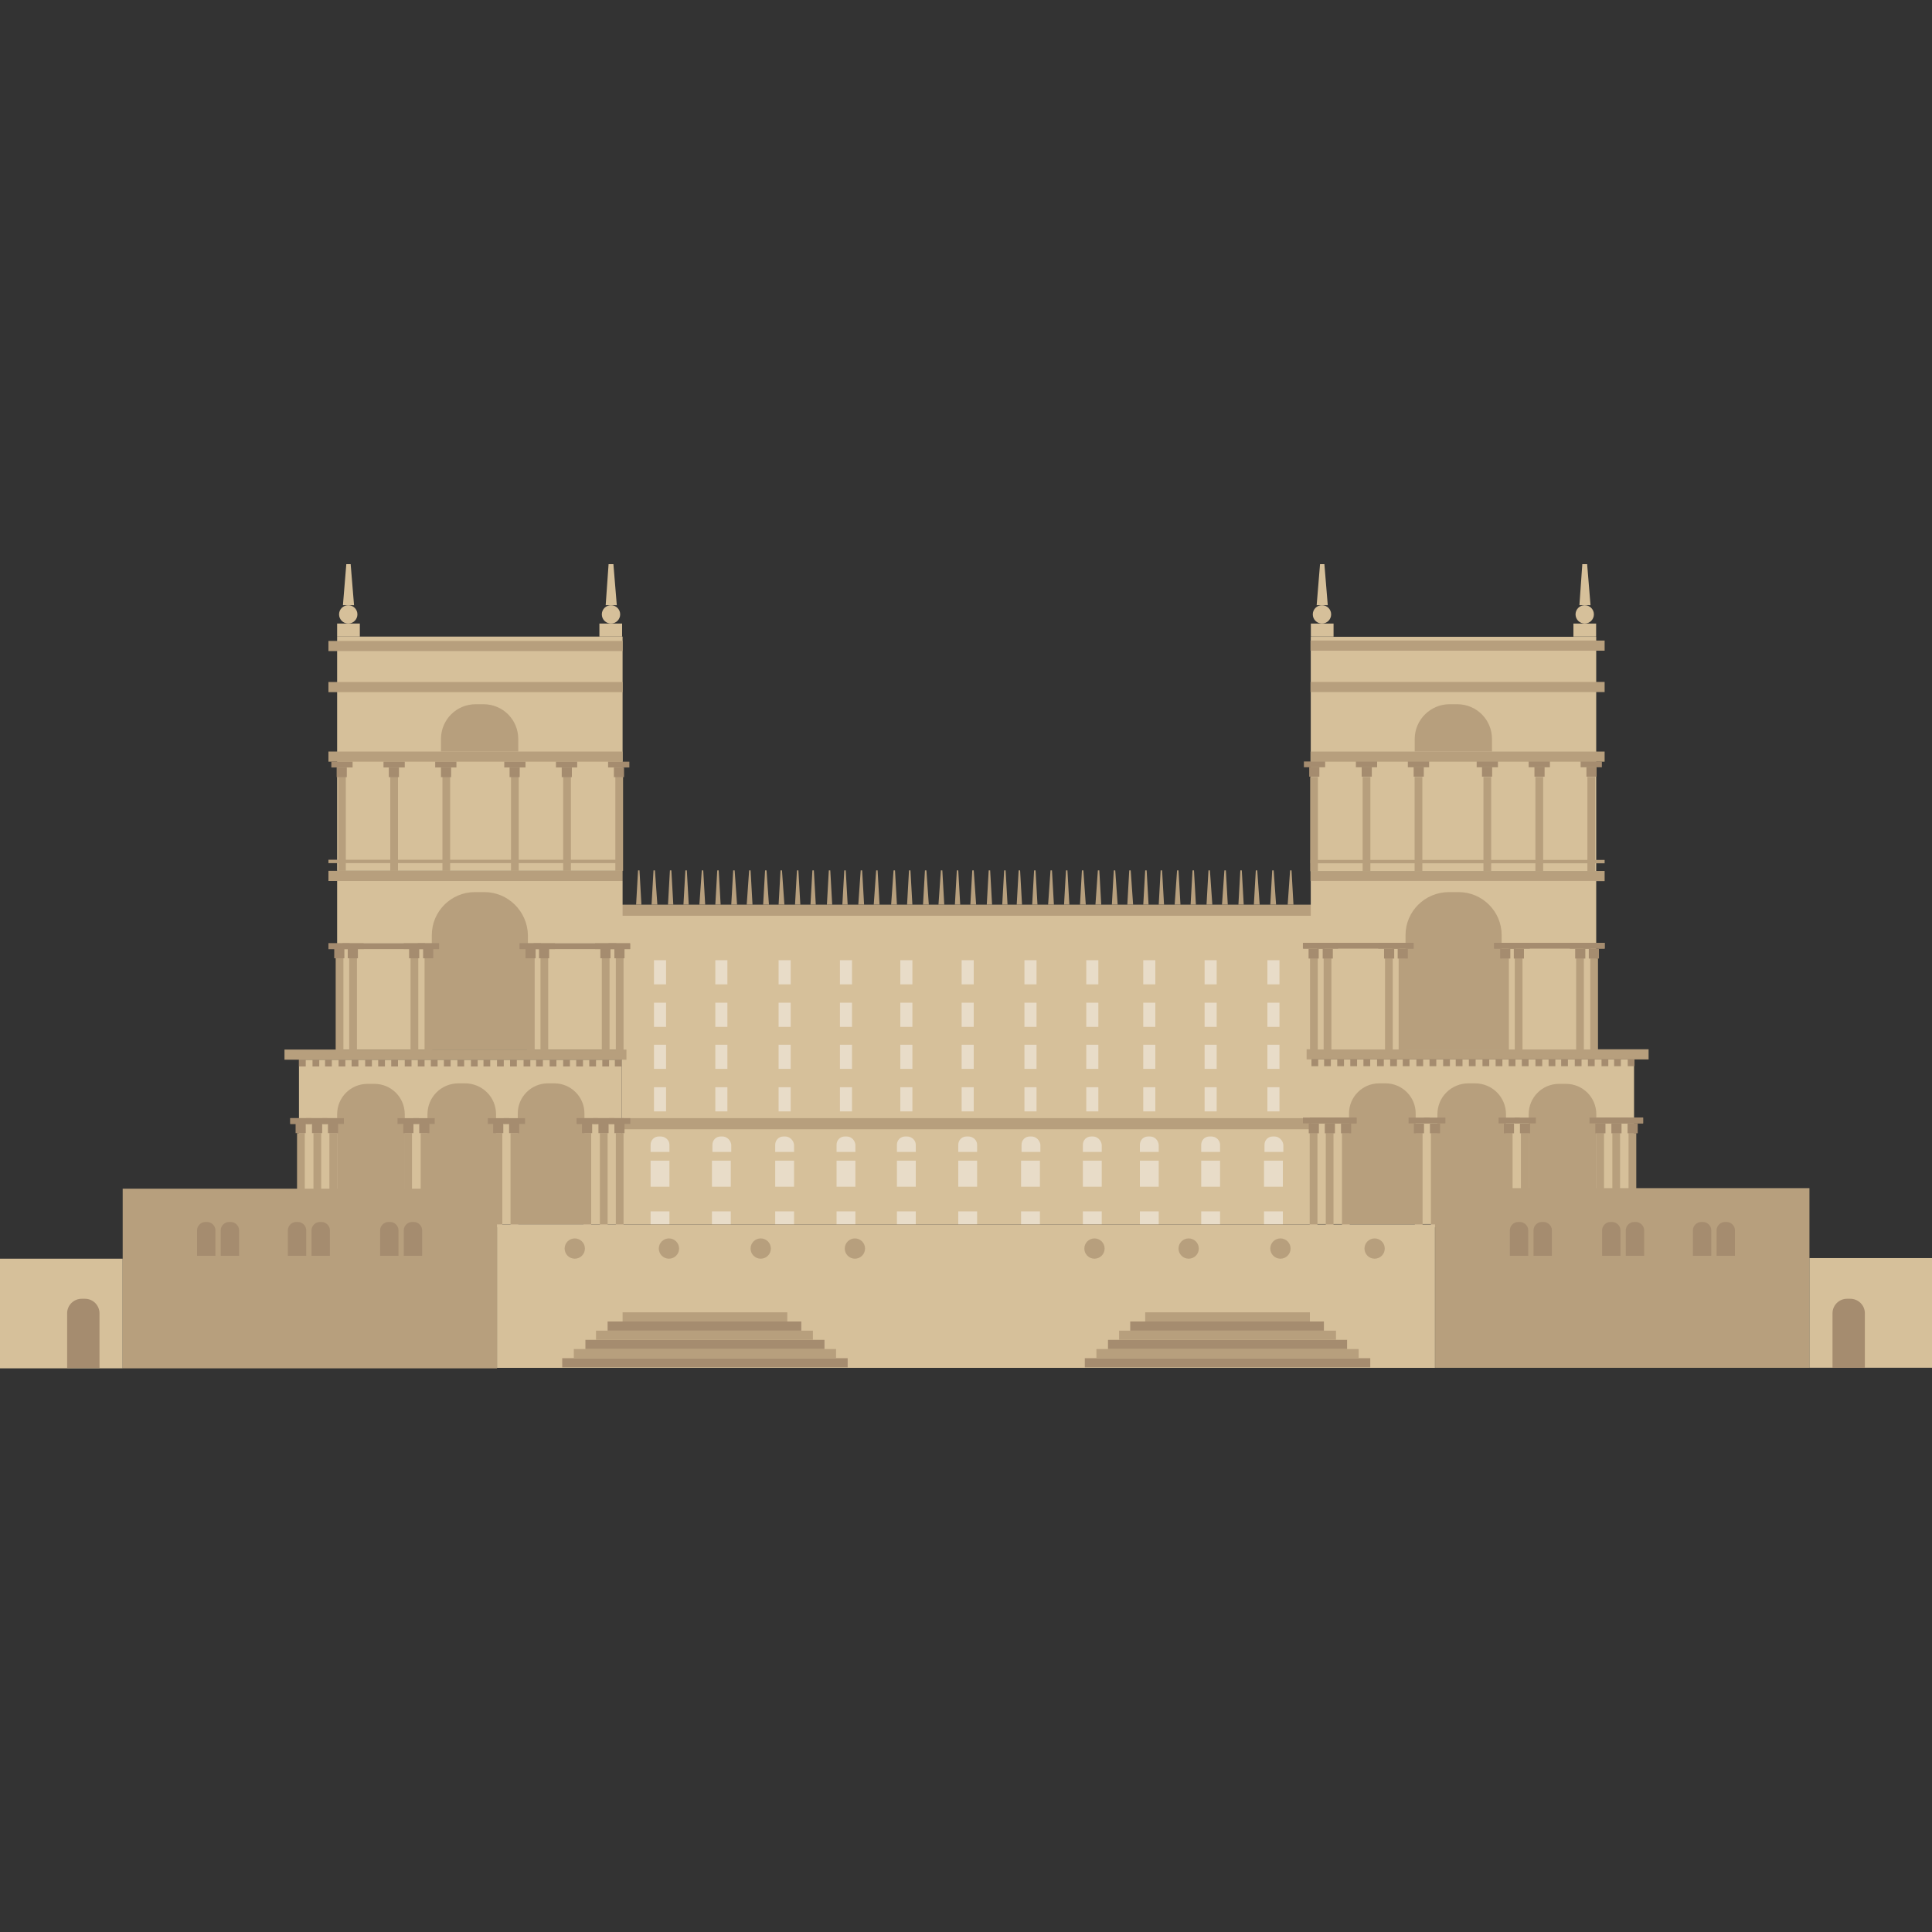 <?xml version="1.0" encoding="utf-8"?>
<!-- Generator: Adobe Illustrator 26.4.1, SVG Export Plug-In . SVG Version: 6.00 Build 0)  -->
<svg version="1.1" id="Layer_1" xmlns="http://www.w3.org/2000/svg" xmlns:xlink="http://www.w3.org/1999/xlink" x="0px" y="0px"
	 viewBox="0 0 400 400" style="enable-background:new 0 0 400 400;" xml:space="preserve">
<rect x="0" y="0" width="400" height="400" fill="#333333" stroke="none"/>
<style type="text/css">
	.st0{fill:#D6C09A;}
	.st1{fill:#B79F7D;}
	.st2{opacity:0.45;}
	.st3{fill:#FFFFFF;}
	.st4{fill:#A58C6F;}
</style>
<g>
	<rect x="128.7" y="189.6" class="st0" width="142.9" height="63.9"/>
	<rect x="128.7" y="187.3" class="st1" width="142.9" height="2.3"/>
	<rect x="128.7" y="231.5" class="st1" width="142.9" height="2.3"/>
	<polygon class="st1" points="132.8,187.3 131.7,187.3 132.1,180.2 132.4,180.2 	"/>
	<polygon class="st1" points="136.1,187.3 134.9,187.3 135.3,180.2 135.6,180.2 	"/>
	<polygon class="st1" points="139.4,187.3 138.3,187.3 138.7,180.2 139,180.2 	"/>
	<polygon class="st1" points="142.6,187.3 141.5,187.3 141.9,180.2 142.2,180.2 	"/>
	<polygon class="st1" points="146,187.3 144.8,187.3 145.3,180.2 145.6,180.2 	"/>
	<polygon class="st1" points="149.2,187.3 148.1,187.3 148.5,180.2 148.8,180.2 	"/>
	<polygon class="st1" points="152.6,187.3 151.4,187.3 151.8,180.2 152.1,180.2 	"/>
	<polygon class="st1" points="155.8,187.3 154.6,187.3 155.1,180.2 155.4,180.2 	"/>
	<polygon class="st1" points="159.2,187.3 158,187.3 158.4,180.2 158.7,180.2 	"/>
	<polygon class="st1" points="162.4,187.3 161.2,187.3 161.6,180.2 161.9,180.2 	"/>
	<polygon class="st1" points="165.7,187.3 164.6,187.3 165,180.2 165.3,180.2 	"/>
	<polygon class="st1" points="168.9,187.3 167.8,187.3 168.2,180.2 168.5,180.2 	"/>
	<polygon class="st1" points="172.3,187.3 171.2,187.3 171.6,180.2 171.9,180.2 	"/>
	<polygon class="st1" points="175.5,187.3 174.4,187.3 174.8,180.2 175.1,180.2 	"/>
	<polygon class="st1" points="178.9,187.3 177.7,187.3 178.2,180.2 178.5,180.2 	"/>
	<polygon class="st1" points="182.1,187.3 180.9,187.3 181.4,180.2 181.7,180.2 	"/>
	<polygon class="st1" points="185.7,187.3 184.5,187.3 185,180.2 185.3,180.2 	"/>
	<polygon class="st1" points="188.9,187.3 187.8,187.3 188.2,180.2 188.5,180.2 	"/>
	<polygon class="st1" points="192.3,187.3 191.1,187.3 191.5,180.2 191.8,180.2 	"/>
	<polygon class="st1" points="195.5,187.3 194.3,187.3 194.8,180.2 195.1,180.2 	"/>
	<polygon class="st1" points="198.8,187.3 197.7,187.3 198.1,180.2 198.4,180.2 	"/>
	<polygon class="st1" points="202.1,187.3 200.9,187.3 201.3,180.2 201.6,180.2 	"/>
	<polygon class="st1" points="205.4,187.3 204.3,187.3 204.7,180.2 205,180.2 	"/>
	<polygon class="st1" points="208.6,187.3 207.5,187.3 207.9,180.2 208.2,180.2 	"/>
	<polygon class="st1" points="211.6,187.3 210.5,187.3 210.9,180.2 211.2,180.2 	"/>
	<polygon class="st1" points="214.8,187.3 213.7,187.3 214.1,180.2 214.4,180.2 	"/>
	<polygon class="st1" points="218.2,187.3 217,187.3 217.5,180.2 217.8,180.2 	"/>
	<polygon class="st1" points="221.4,187.3 220.3,187.3 220.7,180.2 221,180.2 	"/>
	<polygon class="st1" points="224.8,187.3 223.6,187.3 224,180.2 224.3,180.2 	"/>
	<polygon class="st1" points="228,187.3 226.8,187.3 227.3,180.2 227.6,180.2 	"/>
	<polygon class="st1" points="231.4,187.3 230.2,187.3 230.6,180.2 230.9,180.2 	"/>
	<polygon class="st1" points="234.6,187.3 233.4,187.3 233.8,180.2 234.1,180.2 	"/>
	<polygon class="st1" points="237.8,187.3 236.7,187.3 237.1,180.2 237.4,180.2 	"/>
	<polygon class="st1" points="241,187.3 239.9,187.3 240.3,180.2 240.6,180.2 	"/>
	<polygon class="st1" points="244.4,187.3 243.2,187.3 243.7,180.2 244,180.2 	"/>
	<polygon class="st1" points="247.6,187.3 246.5,187.3 246.9,180.2 247.2,180.2 	"/>
	<polygon class="st1" points="251,187.3 249.8,187.3 250.2,180.2 250.5,180.2 	"/>
	<polygon class="st1" points="254.2,187.3 253,187.3 253.5,180.2 253.8,180.2 	"/>
	<polygon class="st1" points="257.5,187.3 256.4,187.3 256.8,180.2 257.1,180.2 	"/>
	<polygon class="st1" points="260.8,187.3 259.6,187.3 260,180.2 260.3,180.2 	"/>
	<polygon class="st1" points="264.2,187.3 263,187.3 263.4,180.2 263.7,180.2 	"/>
	<polygon class="st1" points="267.8,187.3 266.6,187.3 267.1,180.2 267.4,180.2 	"/>
	<g class="st2">
		<rect x="135.4" y="198.8" class="st3" width="2.5" height="5"/>
		<rect x="148.1" y="198.8" class="st3" width="2.5" height="5"/>
		<rect x="161.2" y="198.8" class="st3" width="2.5" height="5"/>
		<rect x="173.9" y="198.8" class="st3" width="2.5" height="5"/>
		<rect x="186.4" y="198.8" class="st3" width="2.5" height="5"/>
		<rect x="199.1" y="198.8" class="st3" width="2.5" height="5"/>
		<rect x="212.1" y="198.8" class="st3" width="2.5" height="5"/>
		<rect x="224.9" y="198.8" class="st3" width="2.5" height="5"/>
		<rect x="236.7" y="198.8" class="st3" width="2.5" height="5"/>
		<rect x="249.4" y="198.8" class="st3" width="2.5" height="5"/>
		<rect x="262.4" y="198.8" class="st3" width="2.5" height="5"/>
		<rect x="135.4" y="207.6" class="st3" width="2.5" height="5"/>
		<rect x="148.1" y="207.6" class="st3" width="2.5" height="5"/>
		<rect x="161.2" y="207.6" class="st3" width="2.5" height="5"/>
		<rect x="173.9" y="207.6" class="st3" width="2.5" height="5"/>
		<rect x="186.4" y="207.6" class="st3" width="2.5" height="5"/>
		<rect x="199.1" y="207.6" class="st3" width="2.5" height="5"/>
		<rect x="212.1" y="207.6" class="st3" width="2.5" height="5"/>
		<rect x="224.9" y="207.6" class="st3" width="2.5" height="5"/>
		<rect x="236.7" y="207.6" class="st3" width="2.5" height="5"/>
		<rect x="249.4" y="207.6" class="st3" width="2.5" height="5"/>
		<rect x="262.4" y="207.6" class="st3" width="2.5" height="5"/>
		<rect x="135.4" y="216.3" class="st3" width="2.5" height="5"/>
		<rect x="148.1" y="216.3" class="st3" width="2.5" height="5"/>
		<rect x="161.2" y="216.3" class="st3" width="2.5" height="5"/>
		<rect x="173.9" y="216.3" class="st3" width="2.5" height="5"/>
		<rect x="186.4" y="216.3" class="st3" width="2.5" height="5"/>
		<rect x="199.1" y="216.3" class="st3" width="2.5" height="5"/>
		<rect x="212.1" y="216.3" class="st3" width="2.5" height="5"/>
		<rect x="224.9" y="216.3" class="st3" width="2.5" height="5"/>
		<rect x="236.7" y="216.3" class="st3" width="2.5" height="5"/>
		<rect x="249.4" y="216.3" class="st3" width="2.5" height="5"/>
		<rect x="262.4" y="216.3" class="st3" width="2.5" height="5"/>
		<rect x="135.4" y="225.1" class="st3" width="2.5" height="5"/>
		<rect x="148.1" y="225.1" class="st3" width="2.5" height="5"/>
		<rect x="161.2" y="225.1" class="st3" width="2.5" height="5"/>
		<rect x="173.9" y="225.1" class="st3" width="2.5" height="5"/>
		<rect x="186.4" y="225.1" class="st3" width="2.5" height="5"/>
		<rect x="199.1" y="225.1" class="st3" width="2.5" height="5"/>
		<rect x="212.1" y="225.1" class="st3" width="2.5" height="5"/>
		<rect x="224.9" y="225.1" class="st3" width="2.5" height="5"/>
		<rect x="236.7" y="225.1" class="st3" width="2.5" height="5"/>
		<rect x="249.4" y="225.1" class="st3" width="2.5" height="5"/>
		<rect x="262.4" y="225.1" class="st3" width="2.5" height="5"/>
		<g>
			<rect x="134.7" y="240.3" class="st3" width="3.9" height="5.4"/>
			<path class="st3" d="M136.8,235.3h-0.4c-1,0-1.7,0.8-1.7,1.7v1.5h3.9v-1.5C138.6,236.1,137.8,235.3,136.8,235.3z"/>
		</g>
		<g>
			<rect x="147.4" y="240.3" class="st3" width="3.9" height="5.4"/>
			<path class="st3" d="M149.6,235.3h-0.4c-1,0-1.7,0.8-1.7,1.7v1.5h3.9v-1.5C151.3,236.1,150.5,235.3,149.6,235.3z"/>
		</g>
		<g>
			<rect x="160.5" y="240.3" class="st3" width="3.9" height="5.4"/>
			<path class="st3" d="M162.6,235.3h-0.4c-1,0-1.7,0.8-1.7,1.7v1.5h3.9v-1.5C164.3,236.1,163.5,235.3,162.6,235.3z"/>
		</g>
		<g>
			<rect x="173.2" y="240.3" class="st3" width="3.9" height="5.4"/>
			<path class="st3" d="M175.3,235.3h-0.4c-1,0-1.7,0.8-1.7,1.7v1.5h3.9v-1.5C177,236.1,176.3,235.3,175.3,235.3z"/>
		</g>
		<g>
			<rect x="185.7" y="240.3" class="st3" width="3.9" height="5.4"/>
			<path class="st3" d="M187.8,235.3h-0.4c-1,0-1.7,0.8-1.7,1.7v1.5h3.9v-1.5C189.6,236.1,188.8,235.3,187.8,235.3z"/>
		</g>
		<g>
			<rect x="198.4" y="240.3" class="st3" width="3.9" height="5.4"/>
			<path class="st3" d="M200.5,235.3h-0.4c-1,0-1.7,0.8-1.7,1.7v1.5h3.9v-1.5C202.3,236.1,201.5,235.3,200.5,235.3z"/>
		</g>
		<g>
			<rect x="211.4" y="240.3" class="st3" width="3.9" height="5.4"/>
			<path class="st3" d="M213.6,235.3h-0.4c-1,0-1.7,0.8-1.7,1.7v1.5h3.9v-1.5C215.3,236.1,214.5,235.3,213.6,235.3z"/>
		</g>
		<g>
			<rect x="224.2" y="240.3" class="st3" width="3.9" height="5.4"/>
			<path class="st3" d="M226.3,235.3h-0.4c-1,0-1.7,0.8-1.7,1.7v1.5h3.9v-1.5C228,236.1,227.2,235.3,226.3,235.3z"/>
		</g>
		<g>
			<rect x="236" y="240.3" class="st3" width="3.9" height="5.4"/>
			<path class="st3" d="M238.1,235.3h-0.4c-1,0-1.7,0.8-1.7,1.7v1.5h3.9v-1.5C239.8,236.1,239.1,235.3,238.1,235.3z"/>
		</g>
		<g>
			<rect x="248.7" y="240.3" class="st3" width="3.9" height="5.4"/>
			<path class="st3" d="M250.8,235.3h-0.4c-1,0-1.7,0.8-1.7,1.7v1.5h3.9v-1.5C252.6,236.1,251.8,235.3,250.8,235.3z"/>
		</g>
		<g>
			<rect x="261.7" y="240.3" class="st3" width="3.9" height="5.4"/>
			<path class="st3" d="M263.9,235.3h-0.4c-1,0-1.7,0.8-1.7,1.7v1.5h3.9v-1.5C265.6,236.1,264.8,235.3,263.9,235.3z"/>
		</g>
		<rect x="134.7" y="250.8" class="st3" width="3.9" height="2.7"/>
		<rect x="147.4" y="250.8" class="st3" width="3.9" height="2.7"/>
		<rect x="160.5" y="250.8" class="st3" width="3.9" height="2.7"/>
		<rect x="173.2" y="250.8" class="st3" width="3.9" height="2.7"/>
		<rect x="185.7" y="250.8" class="st3" width="3.9" height="2.7"/>
		<rect x="198.4" y="250.8" class="st3" width="3.9" height="2.7"/>
		<rect x="211.4" y="250.8" class="st3" width="3.9" height="2.7"/>
		<rect x="224.2" y="250.8" class="st3" width="3.9" height="2.7"/>
		<rect x="236" y="250.8" class="st3" width="3.9" height="2.7"/>
		<rect x="248.7" y="250.8" class="st3" width="3.9" height="2.7"/>
		<rect x="261.7" y="250.8" class="st3" width="3.9" height="2.7"/>
	</g>
	<g>
		<rect x="61.9" y="219.4" class="st0" width="66.8" height="34.1"/>
		<rect x="58.9" y="217.3" class="st1" width="70.8" height="2.1"/>
		<rect x="68" y="180.3" class="st1" width="60.9" height="2.1"/>
		<path class="st1" d="M83.9,253.5H69.8v-22.8c0-3.5,2.8-6.3,6.3-6.3h1.4c3.5,0,6.3,2.8,6.3,6.3V253.5z"/>
		<path class="st1" d="M102.6,253.5H88.5v-22.8c0-3.5,2.8-6.4,6.4-6.4h1.4c3.5,0,6.4,2.8,6.4,6.4V253.5z"/>
		<path class="st1" d="M120.9,253.5h-13.7v-23c0-3.4,2.8-6.2,6.2-6.2h1.4c3.4,0,6.2,2.8,6.2,6.2V253.5z"/>
		<rect x="61.9" y="219.4" class="st4" width="1.4" height="1.4"/>
		<rect x="64.7" y="219.4" class="st4" width="1.4" height="1.4"/>
		<rect x="67.3" y="219.4" class="st4" width="1.4" height="1.4"/>
		<rect x="70.1" y="219.4" class="st4" width="1.4" height="1.4"/>
		<rect x="72.8" y="219.4" class="st4" width="1.4" height="1.4"/>
		<rect x="75.6" y="219.4" class="st4" width="1.4" height="1.4"/>
		<rect x="78.3" y="219.4" class="st4" width="1.4" height="1.4"/>
		<rect x="81" y="219.4" class="st4" width="1.4" height="1.4"/>
		<rect x="83.8" y="219.4" class="st4" width="1.4" height="1.4"/>
		<rect x="86.5" y="219.4" class="st4" width="1.4" height="1.4"/>
		<rect x="89.2" y="219.4" class="st4" width="1.4" height="1.4"/>
		<rect x="91.9" y="219.4" class="st4" width="1.4" height="1.4"/>
		<rect x="94.7" y="219.4" class="st4" width="1.4" height="1.4"/>
		<rect x="97.5" y="219.4" class="st4" width="1.4" height="1.4"/>
		<rect x="100.1" y="219.4" class="st4" width="1.4" height="1.4"/>
		<rect x="102.9" y="219.4" class="st4" width="1.4" height="1.4"/>
		<rect x="105.6" y="219.4" class="st4" width="1.4" height="1.4"/>
		<rect x="108.4" y="219.4" class="st4" width="1.4" height="1.4"/>
		<rect x="69.8" y="182.4" class="st0" width="59.1" height="34.9"/>
		<rect x="69.8" y="131.8" class="st0" width="59.1" height="48.5"/>
		<rect x="111" y="219.4" class="st4" width="1.4" height="1.4"/>
		<path class="st1" d="M100.3,184.7h-2c-4.9,0-8.9,4-8.9,8.9v23.7h19.9v-23.7C109.2,188.7,105.2,184.7,100.3,184.7z"/>
		<rect x="113.8" y="219.4" class="st4" width="1.4" height="1.4"/>
		<rect x="116.6" y="219.4" class="st4" width="1.4" height="1.4"/>
		<rect x="119.3" y="219.4" class="st4" width="1.4" height="1.4"/>
		<rect x="122" y="219.4" class="st4" width="1.4" height="1.4"/>
		<rect x="124.7" y="219.4" class="st4" width="1.4" height="1.4"/>
		<rect x="127.3" y="219.4" class="st4" width="1.4" height="1.4"/>
		<rect x="68" y="141.2" class="st1" width="60.9" height="2.1"/>
		<rect x="68" y="155.6" class="st1" width="60.9" height="2.1"/>
		<rect x="68" y="132.7" class="st1" width="60.9" height="2.1"/>
		<g>
			<rect x="127.4" y="160.8" class="st1" width="1.6" height="19.5"/>
			<rect x="125.9" y="157.7" class="st4" width="4.4" height="1.2"/>
			<rect x="127.1" y="158.9" class="st4" width="2.1" height="2"/>
		</g>
		<path class="st1" d="M100.1,145.8h-1.6c-4,0-7.2,3.2-7.2,7.2v2.6h16V153C107.3,149,104.1,145.8,100.1,145.8z"/>
		<rect x="68" y="178" class="st1" width="60.9" height="0.7"/>
		<g>
			<rect x="69.8" y="129.1" class="st0" width="4.7" height="2.7"/>
			<circle class="st0" cx="72.1" cy="127.2" r="1.9"/>
			<polygon class="st0" points="73.3,125.3 71,125.3 71.7,116.8 72.6,116.8 			"/>
		</g>
		<g>
			<rect x="124.1" y="129.1" class="st0" width="4.7" height="2.7"/>
			<circle class="st0" cx="126.5" cy="127.2" r="1.9"/>
			<polygon class="st0" points="127.7,125.3 125.4,125.3 126,116.8 127,116.8 			"/>
		</g>
		<g>
			<rect x="116.6" y="160.8" class="st1" width="1.6" height="19.5"/>
			<rect x="115.1" y="157.7" class="st4" width="4.4" height="1.2"/>
			<rect x="116.3" y="158.9" class="st4" width="2.1" height="2"/>
		</g>
		<g>
			<rect x="105.8" y="160.8" class="st1" width="1.6" height="19.5"/>
			<rect x="104.4" y="157.7" class="st4" width="4.4" height="1.2"/>
			<rect x="105.5" y="158.9" class="st4" width="2.1" height="2"/>
		</g>
		<g>
			<rect x="91.6" y="160.8" class="st1" width="1.6" height="19.5"/>
			<rect x="90.1" y="157.7" class="st4" width="4.4" height="1.2"/>
			<rect x="91.3" y="158.9" class="st4" width="2.1" height="2"/>
		</g>
		<g>
			<rect x="80.8" y="160.8" class="st1" width="1.6" height="19.5"/>
			<rect x="79.4" y="157.7" class="st4" width="4.4" height="1.2"/>
			<rect x="80.5" y="158.9" class="st4" width="2.1" height="2"/>
		</g>
		<g>
			<rect x="70" y="160.8" class="st1" width="1.6" height="19.5"/>
			<rect x="68.6" y="157.7" class="st4" width="4.4" height="1.2"/>
			<rect x="69.7" y="158.9" class="st4" width="2.1" height="2"/>
		</g>
		<g>
			<rect x="69.5" y="198.4" class="st1" width="1.6" height="19.5"/>
			<rect x="68" y="195.3" class="st4" width="4.4" height="1.2"/>
			<rect x="69.2" y="196.4" class="st4" width="2.1" height="2"/>
		</g>
		<g>
			<rect x="72.3" y="198.4" class="st1" width="1.6" height="19.5"/>
			<rect x="70.9" y="195.3" class="st4" width="4.4" height="1.2"/>
			<rect x="72" y="196.4" class="st4" width="2.1" height="2"/>
		</g>
		<g>
			<rect x="85" y="198.4" class="st1" width="1.6" height="19.5"/>
			<rect x="83.6" y="195.3" class="st4" width="4.4" height="1.2"/>
			<rect x="84.7" y="196.4" class="st4" width="2.1" height="2"/>
		</g>
		<g>
			<rect x="87.9" y="198.4" class="st1" width="1.6" height="19.5"/>
			<rect x="86.5" y="195.3" class="st4" width="4.4" height="1.2"/>
			<rect x="87.6" y="196.4" class="st4" width="2.1" height="2"/>
		</g>
		<rect x="68" y="195.3" class="st4" width="22.9" height="1.2"/>
		<g>
			<rect x="61.5" y="234.6" class="st1" width="1.6" height="19.5"/>
			<rect x="60.1" y="231.5" class="st4" width="4.4" height="1.2"/>
			<rect x="61.2" y="232.6" class="st4" width="2.1" height="2"/>
		</g>
		<g>
			<rect x="64.9" y="234.6" class="st1" width="1.6" height="19.5"/>
			<rect x="63.4" y="231.5" class="st4" width="4.4" height="1.2"/>
			<rect x="64.6" y="232.6" class="st4" width="2.1" height="2"/>
		</g>
		<g>
			<rect x="68.2" y="234.6" class="st1" width="1.6" height="19.5"/>
			<rect x="66.8" y="231.5" class="st4" width="4.4" height="1.2"/>
			<rect x="67.9" y="232.6" class="st4" width="2.1" height="2"/>
		</g>
		<rect x="60.1" y="231.5" class="st4" width="9.7" height="1.2"/>
		<g>
			<rect x="109.1" y="198.4" class="st1" width="1.6" height="19.5"/>
			<rect x="107.6" y="195.3" class="st4" width="4.4" height="1.2"/>
			<rect x="108.8" y="196.4" class="st4" width="2.1" height="2"/>
		</g>
		<g>
			<rect x="111.9" y="198.4" class="st1" width="1.6" height="19.5"/>
			<rect x="110.5" y="195.3" class="st4" width="4.4" height="1.2"/>
			<rect x="111.6" y="196.4" class="st4" width="2.1" height="2"/>
		</g>
		<g>
			<rect x="124.6" y="198.4" class="st1" width="1.6" height="19.5"/>
			<rect x="123.2" y="195.3" class="st4" width="4.4" height="1.2"/>
			<rect x="124.3" y="196.4" class="st4" width="2.1" height="2"/>
		</g>
		<g>
			<rect x="127.5" y="198.4" class="st1" width="1.6" height="19.5"/>
			<rect x="126" y="195.3" class="st4" width="4.4" height="1.2"/>
			<rect x="127.2" y="196.4" class="st4" width="2.1" height="2"/>
		</g>
		<rect x="107.6" y="195.3" class="st4" width="22.9" height="1.2"/>
		<g>
			<rect x="83.7" y="234.6" class="st1" width="1.6" height="19.5"/>
			<rect x="82.3" y="231.5" class="st4" width="4.4" height="1.2"/>
			<rect x="83.5" y="232.6" class="st4" width="2.1" height="2"/>
		</g>
		<g>
			<rect x="87.1" y="234.6" class="st1" width="1.6" height="19.5"/>
			<rect x="85.6" y="231.5" class="st4" width="4.4" height="1.2"/>
			<rect x="86.8" y="232.6" class="st4" width="2.1" height="2"/>
		</g>
		<g>
			<rect x="102.4" y="234.6" class="st1" width="1.6" height="19.5"/>
			<rect x="101" y="231.5" class="st4" width="4.4" height="1.2"/>
			<rect x="102.1" y="232.6" class="st4" width="2.1" height="2"/>
		</g>
		<g>
			<rect x="105.7" y="234.6" class="st1" width="1.6" height="19.5"/>
			<rect x="104.3" y="231.5" class="st4" width="4.4" height="1.2"/>
			<rect x="105.4" y="232.6" class="st4" width="2.1" height="2"/>
		</g>
		<g>
			<rect x="120.8" y="234.6" class="st1" width="1.6" height="19.5"/>
			<rect x="119.4" y="231.5" class="st4" width="4.4" height="1.2"/>
			<rect x="120.5" y="232.6" class="st4" width="2.1" height="2"/>
		</g>
		<g>
			<rect x="124.2" y="234.6" class="st1" width="1.6" height="19.5"/>
			<rect x="122.8" y="231.5" class="st4" width="4.4" height="1.2"/>
			<rect x="123.9" y="232.6" class="st4" width="2.1" height="2"/>
		</g>
		<g>
			<rect x="127.5" y="234.6" class="st1" width="1.6" height="19.5"/>
			<rect x="126.1" y="231.5" class="st4" width="4.4" height="1.2"/>
			<rect x="127.2" y="232.6" class="st4" width="2.1" height="2"/>
		</g>
		<rect x="119.4" y="231.5" class="st4" width="9.7" height="1.2"/>
	</g>
	<g>
		
			<rect x="271.6" y="219.4" transform="matrix(-1 4.489996e-11 -4.489996e-11 -1 609.914 472.832)" class="st0" width="66.8" height="34.1"/>
		
			<rect x="270.6" y="217.3" transform="matrix(-1 4.490440e-11 -4.490440e-11 -1 611.924 436.64)" class="st1" width="70.8" height="2.1"/>
		
			<rect x="271.4" y="180.3" transform="matrix(-1 4.492039e-11 -4.492039e-11 -1 603.62 362.725)" class="st1" width="60.9" height="2.1"/>
		<path class="st1" d="M316.4,253.5h14.1v-22.8c0-3.5-2.8-6.3-6.3-6.3h-1.4c-3.5,0-6.3,2.8-6.3,6.3V253.5z"/>
		<path class="st1" d="M297.7,253.5h14.1v-22.8c0-3.5-2.8-6.4-6.4-6.4H304c-3.5,0-6.4,2.8-6.4,6.4V253.5z"/>
		<path class="st1" d="M279.4,253.5h13.7v-23c0-3.4-2.8-6.2-6.2-6.2h-1.4c-3.4,0-6.2,2.8-6.2,6.2V253.5z"/>
		
			<rect x="336.9" y="219.4" transform="matrix(-1 4.507538e-11 -4.507538e-11 -1 675.306 440.144)" class="st4" width="1.4" height="1.4"/>
		
			<rect x="334.2" y="219.4" transform="matrix(-1 4.507538e-11 -4.507538e-11 -1 669.786 440.144)" class="st4" width="1.4" height="1.4"/>
		
			<rect x="331.5" y="219.4" transform="matrix(-1 4.378752e-11 -4.378752e-11 -1 664.482 440.144)" class="st4" width="1.4" height="1.4"/>
		
			<rect x="328.8" y="219.4" transform="matrix(-1 4.507538e-11 -4.507538e-11 -1 658.962 440.144)" class="st4" width="1.4" height="1.4"/>
		
			<rect x="326" y="219.4" transform="matrix(-1 4.636324e-11 -4.636324e-11 -1 653.442 440.144)" class="st4" width="1.4" height="1.4"/>
		
			<rect x="323.3" y="219.4" transform="matrix(-1 4.507538e-11 -4.507538e-11 -1 647.922 440.144)" class="st4" width="1.4" height="1.4"/>
		
			<rect x="320.6" y="219.4" transform="matrix(-1 4.636324e-11 -4.636324e-11 -1 642.618 440.144)" class="st4" width="1.4" height="1.4"/>
		
			<rect x="317.8" y="219.4" transform="matrix(-1 4.507538e-11 -4.507538e-11 -1 637.098 440.144)" class="st4" width="1.4" height="1.4"/>
		
			<rect x="315.1" y="219.4" transform="matrix(-1 4.507538e-11 -4.507538e-11 -1 631.578 440.144)" class="st4" width="1.4" height="1.4"/>
		
			<rect x="312.3" y="219.4" transform="matrix(-1 4.507538e-11 -4.507538e-11 -1 626.058 440.144)" class="st4" width="1.4" height="1.4"/>
		
			<rect x="309.7" y="219.4" transform="matrix(-1 4.507538e-11 -4.507538e-11 -1 620.753 440.144)" class="st4" width="1.4" height="1.4"/>
		
			<rect x="306.9" y="219.4" transform="matrix(-1 4.507538e-11 -4.507538e-11 -1 615.234 440.144)" class="st4" width="1.4" height="1.4"/>
		
			<rect x="304.2" y="219.4" transform="matrix(-1 4.507538e-11 -4.507538e-11 -1 609.714 440.144)" class="st4" width="1.4" height="1.4"/>
		
			<rect x="301.4" y="219.4" transform="matrix(-1 4.507538e-11 -4.507538e-11 -1 604.194 440.144)" class="st4" width="1.4" height="1.4"/>
		
			<rect x="298.7" y="219.4" transform="matrix(-1 4.507538e-11 -4.507538e-11 -1 598.889 440.144)" class="st4" width="1.4" height="1.4"/>
		
			<rect x="296" y="219.4" transform="matrix(-1 4.636324e-11 -4.636324e-11 -1 593.369 440.144)" class="st4" width="1.4" height="1.4"/>
		
			<rect x="293.2" y="219.4" transform="matrix(-1 4.507538e-11 -4.507538e-11 -1 587.849 440.144)" class="st4" width="1.4" height="1.4"/>
		
			<rect x="290.5" y="219.4" transform="matrix(-1 4.378752e-11 -4.378752e-11 -1 582.329 440.144)" class="st4" width="1.4" height="1.4"/>
		
			<rect x="271.4" y="182.4" transform="matrix(-1 4.488975e-11 -4.488975e-11 -1 601.879 399.683)" class="st0" width="59.1" height="34.9"/>
		
			<rect x="271.4" y="131.8" transform="matrix(-1 4.492039e-11 -4.492039e-11 -1 601.879 312.142)" class="st0" width="59.1" height="48.5"/>
		
			<rect x="287.8" y="219.4" transform="matrix(-1 4.636324e-11 -4.636324e-11 -1 577.025 440.144)" class="st4" width="1.4" height="1.4"/>
		<path class="st1" d="M300,184.7h2c4.9,0,8.9,4,8.9,8.9v23.7H291v-23.7C291,188.7,295,184.7,300,184.7z"/>
		
			<rect x="285" y="219.4" transform="matrix(-1 4.507538e-11 -4.507538e-11 -1 571.505 440.144)" class="st4" width="1.4" height="1.4"/>
		
			<rect x="282.3" y="219.4" transform="matrix(-1 4.507538e-11 -4.507538e-11 -1 565.985 440.144)" class="st4" width="1.4" height="1.4"/>
		
			<rect x="279.5" y="219.4" transform="matrix(-1 4.378752e-11 -4.378752e-11 -1 560.465 440.144)" class="st4" width="1.4" height="1.4"/>
		
			<rect x="276.9" y="219.4" transform="matrix(-1 4.507538e-11 -4.507538e-11 -1 555.161 440.144)" class="st4" width="1.4" height="1.4"/>
		
			<rect x="274.1" y="219.4" transform="matrix(-1 4.507538e-11 -4.507538e-11 -1 549.641 440.144)" class="st4" width="1.4" height="1.4"/>
		
			<rect x="271.6" y="219.4" transform="matrix(-1 4.378752e-11 -4.378752e-11 -1 544.523 440.144)" class="st4" width="1.4" height="1.4"/>
		
			<rect x="271.4" y="141.2" transform="matrix(-1 4.492039e-11 -4.492039e-11 -1 603.62 284.484)" class="st1" width="60.9" height="2.1"/>
		
			<rect x="271.4" y="155.6" transform="matrix(-1 4.489064e-11 -4.489064e-11 -1 603.62 313.305)" class="st1" width="60.9" height="2.1"/>
		
			<rect x="271.4" y="132.7" transform="matrix(-1 4.489064e-11 -4.489064e-11 -1 603.62 267.419)" class="st1" width="60.9" height="2.1"/>
		<g>
			
				<rect x="271.4" y="160.8" transform="matrix(-1 4.575439e-11 -4.575439e-11 -1 544.259 341.165)" class="st1" width="1.6" height="19.5"/>
			
				<rect x="269.9" y="157.7" transform="matrix(-1 4.469435e-11 -4.469435e-11 -1 544.259 316.556)" class="st4" width="4.4" height="1.2"/>
			
				<rect x="271.1" y="158.9" transform="matrix(-1 4.453759e-11 -4.453759e-11 -1 544.259 319.706)" class="st4" width="2.1" height="2"/>
		</g>
		<path class="st1" d="M300.1,145.8h1.6c4,0,7.2,3.2,7.2,7.2v2.6h-16V153C292.9,149,296.2,145.8,300.1,145.8z"/>
		
			<rect x="271.4" y="178" transform="matrix(-1 4.489064e-11 -4.489064e-11 -1 603.62 356.737)" class="st1" width="60.9" height="0.7"/>
		<g>
			
				<rect x="325.8" y="129.1" transform="matrix(-1 4.490485e-11 -4.490485e-11 -1 656.26 260.903)" class="st0" width="4.7" height="2.7"/>
			<circle class="st0" cx="328.1" cy="127.2" r="1.9"/>
			<polygon class="st0" points="327,125.3 329.3,125.3 328.6,116.8 327.6,116.8 			"/>
		</g>
		<g>
			
				<rect x="271.4" y="129.1" transform="matrix(-1 4.490485e-11 -4.490485e-11 -1 547.498 260.903)" class="st0" width="4.7" height="2.7"/>
			<circle class="st0" cx="273.7" cy="127.2" r="1.9"/>
			<polygon class="st0" points="272.6,125.3 274.9,125.3 274.2,116.8 273.3,116.8 			"/>
		</g>
		<g>
			
				<rect x="282.1" y="160.8" transform="matrix(-1 4.458155e-11 -4.458155e-11 -1 565.82 341.165)" class="st1" width="1.6" height="19.5"/>
			
				<rect x="280.7" y="157.7" transform="matrix(-1 4.510424e-11 -4.510424e-11 -1 565.82 316.556)" class="st4" width="4.4" height="1.2"/>
			
				<rect x="281.8" y="158.9" transform="matrix(-1 4.453759e-11 -4.453759e-11 -1 565.82 319.706)" class="st4" width="2.1" height="2"/>
		</g>
		<g>
			
				<rect x="292.9" y="160.8" transform="matrix(-1 4.458155e-11 -4.458155e-11 -1 587.381 341.165)" class="st1" width="1.6" height="19.5"/>
			
				<rect x="291.5" y="157.7" transform="matrix(-1 4.469435e-11 -4.469435e-11 -1 587.381 316.556)" class="st4" width="4.4" height="1.2"/>
			
				<rect x="292.6" y="158.9" transform="matrix(-1 4.453759e-11 -4.453759e-11 -1 587.381 319.706)" class="st4" width="2.1" height="2"/>
		</g>
		<g>
			
				<rect x="307.1" y="160.8" transform="matrix(-1 4.458155e-11 -4.458155e-11 -1 615.831 341.165)" class="st1" width="1.6" height="19.5"/>
			
				<rect x="305.7" y="157.7" transform="matrix(-1 4.510424e-11 -4.510424e-11 -1 615.831 316.556)" class="st4" width="4.4" height="1.2"/>
			
				<rect x="306.9" y="158.9" transform="matrix(-1 4.539423e-11 -4.539423e-11 -1 615.831 319.706)" class="st4" width="2.1" height="2"/>
		</g>
		<g>
			
				<rect x="317.9" y="160.8" transform="matrix(-1 4.575439e-11 -4.575439e-11 -1 637.392 341.165)" class="st1" width="1.6" height="19.5"/>
			
				<rect x="316.5" y="157.7" transform="matrix(-1 4.510424e-11 -4.510424e-11 -1 637.392 316.556)" class="st4" width="4.4" height="1.2"/>
			
				<rect x="317.6" y="158.9" transform="matrix(-1 4.453759e-11 -4.453759e-11 -1 637.392 319.706)" class="st4" width="2.1" height="2"/>
		</g>
		<g>
			
				<rect x="328.7" y="160.8" transform="matrix(-1 4.340827e-11 -4.340827e-11 -1 658.953 341.165)" class="st1" width="1.6" height="19.5"/>
			
				<rect x="327.3" y="157.7" transform="matrix(-1 4.469435e-11 -4.469435e-11 -1 658.953 316.556)" class="st4" width="4.4" height="1.2"/>
			
				<rect x="328.4" y="158.9" transform="matrix(-1 4.453759e-11 -4.453759e-11 -1 658.953 319.706)" class="st4" width="2.1" height="2"/>
		</g>
		<g>
			
				<rect x="329.2" y="198.4" transform="matrix(-1 4.458155e-11 -4.458155e-11 -1 660.046 416.314)" class="st1" width="1.6" height="19.5"/>
			
				<rect x="327.8" y="195.3" transform="matrix(-1 4.469435e-11 -4.469435e-11 -1 660.046 391.705)" class="st4" width="4.4" height="1.2"/>
			
				<rect x="329" y="196.4" transform="matrix(-1 4.453759e-11 -4.453759e-11 -1 660.046 394.855)" class="st4" width="2.1" height="2"/>
		</g>
		<g>
			
				<rect x="326.4" y="198.4" transform="matrix(-1 4.575439e-11 -4.575439e-11 -1 654.325 416.314)" class="st1" width="1.6" height="19.5"/>
			
				<rect x="324.9" y="195.3" transform="matrix(-1 4.469435e-11 -4.469435e-11 -1 654.325 391.705)" class="st4" width="4.4" height="1.2"/>
			
				<rect x="326.1" y="196.4" transform="matrix(-1 4.453759e-11 -4.453759e-11 -1 654.325 394.855)" class="st4" width="2.1" height="2"/>
		</g>
		<g>
			
				<rect x="313.7" y="198.4" transform="matrix(-1 4.575439e-11 -4.575439e-11 -1 628.918 416.314)" class="st1" width="1.6" height="19.5"/>
			
				<rect x="312.2" y="195.3" transform="matrix(-1 4.510424e-11 -4.510424e-11 -1 628.918 391.705)" class="st4" width="4.4" height="1.2"/>
			
				<rect x="313.4" y="196.4" transform="matrix(-1 4.453759e-11 -4.453759e-11 -1 628.918 394.855)" class="st4" width="2.1" height="2"/>
		</g>
		<g>
			
				<rect x="310.8" y="198.4" transform="matrix(-1 4.575439e-11 -4.575439e-11 -1 623.197 416.314)" class="st1" width="1.6" height="19.5"/>
			
				<rect x="309.4" y="195.3" transform="matrix(-1 4.469435e-11 -4.469435e-11 -1 623.197 391.705)" class="st4" width="4.4" height="1.2"/>
			
				<rect x="310.5" y="196.4" transform="matrix(-1 4.539423e-11 -4.539423e-11 -1 623.197 394.855)" class="st4" width="2.1" height="2"/>
		</g>
		
			<rect x="309.4" y="195.3" transform="matrix(-1 4.495681e-11 -4.495681e-11 -1 641.621 391.705)" class="st4" width="22.9" height="1.2"/>
		<g>
			
				<rect x="337.2" y="234.6" transform="matrix(-1 4.458155e-11 -4.458155e-11 -1 675.973 488.696)" class="st1" width="1.6" height="19.5"/>
			
				<rect x="335.8" y="231.5" transform="matrix(-1 4.469435e-11 -4.469435e-11 -1 675.973 464.087)" class="st4" width="4.4" height="1.2"/>
			
				<rect x="336.9" y="232.6" transform="matrix(-1 4.539423e-11 -4.539423e-11 -1 675.973 467.237)" class="st4" width="2.1" height="2"/>
		</g>
		<g>
			
				<rect x="333.8" y="234.6" transform="matrix(-1 4.458155e-11 -4.458155e-11 -1 669.22 488.696)" class="st1" width="1.6" height="19.5"/>
			
				<rect x="332.4" y="231.5" transform="matrix(-1 4.510424e-11 -4.510424e-11 -1 669.22 464.087)" class="st4" width="4.4" height="1.2"/>
			
				<rect x="333.5" y="232.6" transform="matrix(-1 4.453759e-11 -4.453759e-11 -1 669.22 467.237)" class="st4" width="2.1" height="2"/>
		</g>
		<g>
			
				<rect x="330.5" y="234.6" transform="matrix(-1 4.458155e-11 -4.458155e-11 -1 662.592 488.696)" class="st1" width="1.6" height="19.5"/>
			
				<rect x="329.1" y="231.5" transform="matrix(-1 4.510424e-11 -4.510424e-11 -1 662.592 464.087)" class="st4" width="4.4" height="1.2"/>
			
				<rect x="330.2" y="232.6" transform="matrix(-1 4.453759e-11 -4.453759e-11 -1 662.592 467.237)" class="st4" width="2.1" height="2"/>
		</g>
		
			<rect x="330.5" y="231.5" transform="matrix(-1 4.479338e-11 -4.479338e-11 -1 670.704 464.087)" class="st4" width="9.7" height="1.2"/>
		<g>
			
				<rect x="289.7" y="198.4" transform="matrix(-1 4.340827e-11 -4.340827e-11 -1 580.876 416.314)" class="st1" width="1.6" height="19.5"/>
			
				<rect x="288.2" y="195.3" transform="matrix(-1 4.510424e-11 -4.510424e-11 -1 580.876 391.705)" class="st4" width="4.4" height="1.2"/>
			
				<rect x="289.4" y="196.4" transform="matrix(-1 4.539423e-11 -4.539423e-11 -1 580.876 394.855)" class="st4" width="2.1" height="2"/>
		</g>
		<g>
			
				<rect x="286.8" y="198.4" transform="matrix(-1 4.340827e-11 -4.340827e-11 -1 575.155 416.314)" class="st1" width="1.6" height="19.5"/>
			
				<rect x="285.4" y="195.3" transform="matrix(-1 4.469435e-11 -4.469435e-11 -1 575.155 391.705)" class="st4" width="4.4" height="1.2"/>
			
				<rect x="286.5" y="196.4" transform="matrix(-1 4.453759e-11 -4.453759e-11 -1 575.155 394.855)" class="st4" width="2.1" height="2"/>
		</g>
		<g>
			
				<rect x="274.1" y="198.4" transform="matrix(-1 4.458155e-11 -4.458155e-11 -1 549.749 416.314)" class="st1" width="1.6" height="19.5"/>
			
				<rect x="272.7" y="195.3" transform="matrix(-1 4.510424e-11 -4.510424e-11 -1 549.749 391.705)" class="st4" width="4.4" height="1.2"/>
			
				<rect x="273.8" y="196.4" transform="matrix(-1 4.453759e-11 -4.453759e-11 -1 549.749 394.855)" class="st4" width="2.1" height="2"/>
		</g>
		<g>
			
				<rect x="271.2" y="198.4" transform="matrix(-1 4.692767e-11 -4.692767e-11 -1 544.028 416.314)" class="st1" width="1.6" height="19.5"/>
			
				<rect x="269.8" y="195.3" transform="matrix(-1 4.469435e-11 -4.469435e-11 -1 544.028 391.705)" class="st4" width="4.4" height="1.2"/>
			
				<rect x="271" y="196.4" transform="matrix(-1 4.539423e-11 -4.539423e-11 -1 544.028 394.855)" class="st4" width="2.1" height="2"/>
		</g>
		
			<rect x="269.8" y="195.3" transform="matrix(-1 4.487731e-11 -4.487731e-11 -1 562.452 391.705)" class="st4" width="22.9" height="1.2"/>
		<g>
			
				<rect x="315" y="234.6" transform="matrix(-1 4.458155e-11 -4.458155e-11 -1 631.488 488.696)" class="st1" width="1.6" height="19.5"/>
			
				<rect x="313.5" y="231.5" transform="matrix(-1 4.469435e-11 -4.469435e-11 -1 631.488 464.087)" class="st4" width="4.4" height="1.2"/>
			
				<rect x="314.7" y="232.6" transform="matrix(-1 4.539423e-11 -4.539423e-11 -1 631.488 467.237)" class="st4" width="2.1" height="2"/>
		</g>
		<g>
			
				<rect x="311.7" y="234.6" transform="matrix(-1 4.575439e-11 -4.575439e-11 -1 624.861 488.696)" class="st1" width="1.6" height="19.5"/>
			
				<rect x="310.2" y="231.5" transform="matrix(-1 4.428445e-11 -4.428445e-11 -1 624.861 464.087)" class="st4" width="4.4" height="1.2"/>
			
				<rect x="311.4" y="232.6" transform="matrix(-1 4.625088e-11 -4.625088e-11 -1 624.861 467.237)" class="st4" width="2.1" height="2"/>
		</g>
		<g>
			
				<rect x="296.3" y="234.6" transform="matrix(-1 4.458155e-11 -4.458155e-11 -1 594.156 488.696)" class="st1" width="1.6" height="19.5"/>
			
				<rect x="294.9" y="231.5" transform="matrix(-1 4.510424e-11 -4.510424e-11 -1 594.156 464.087)" class="st4" width="4.4" height="1.2"/>
			
				<rect x="296" y="232.6" transform="matrix(-1 4.625088e-11 -4.625088e-11 -1 594.156 467.237)" class="st4" width="2.1" height="2"/>
		</g>
		<g>
			
				<rect x="293" y="234.6" transform="matrix(-1 4.575439e-11 -4.575439e-11 -1 587.529 488.696)" class="st1" width="1.6" height="19.5"/>
			
				<rect x="291.5" y="231.5" transform="matrix(-1 4.510424e-11 -4.510424e-11 -1 587.529 464.087)" class="st4" width="4.4" height="1.2"/>
			
				<rect x="292.7" y="232.6" transform="matrix(-1 4.539423e-11 -4.539423e-11 -1 587.529 467.237)" class="st4" width="2.1" height="2"/>
		</g>
		<g>
			
				<rect x="277.9" y="234.6" transform="matrix(-1 4.575439e-11 -4.575439e-11 -1 557.342 488.696)" class="st1" width="1.6" height="19.5"/>
			
				<rect x="276.5" y="231.5" transform="matrix(-1 4.510424e-11 -4.510424e-11 -1 557.342 464.087)" class="st4" width="4.4" height="1.2"/>
			
				<rect x="277.6" y="232.6" transform="matrix(-1 4.453759e-11 -4.453759e-11 -1 557.342 467.237)" class="st4" width="2.1" height="2"/>
		</g>
		<g>
			
				<rect x="274.5" y="234.6" transform="matrix(-1 4.340827e-11 -4.340827e-11 -1 550.588 488.696)" class="st1" width="1.6" height="19.5"/>
			
				<rect x="273.1" y="231.5" transform="matrix(-1 4.510424e-11 -4.510424e-11 -1 550.588 464.087)" class="st4" width="4.4" height="1.2"/>
			
				<rect x="274.2" y="232.6" transform="matrix(-1 4.453759e-11 -4.453759e-11 -1 550.588 467.237)" class="st4" width="2.1" height="2"/>
		</g>
		<g>
			
				<rect x="271.2" y="234.6" transform="matrix(-1 4.575439e-11 -4.575439e-11 -1 543.961 488.696)" class="st1" width="1.6" height="19.5"/>
			
				<rect x="269.8" y="231.5" transform="matrix(-1 4.510424e-11 -4.510424e-11 -1 543.961 464.087)" class="st4" width="4.4" height="1.2"/>
			
				<rect x="270.9" y="232.6" transform="matrix(-1 4.453759e-11 -4.453759e-11 -1 543.961 467.237)" class="st4" width="2.1" height="2"/>
		</g>
		
			<rect x="271.2" y="231.5" transform="matrix(-1 4.498079e-11 -4.498079e-11 -1 552.073 464.087)" class="st4" width="9.7" height="1.2"/>
	</g>
	<rect y="260.6" class="st0" width="25.4" height="22.7"/>
	<rect x="25.4" y="246.1" class="st1" width="77.5" height="37.2"/>
	<rect x="102.9" y="253.5" class="st0" width="194.2" height="29.7"/>
	<path class="st4" d="M20.6,283.2h-6.7v-11.3c0-1.7,1.4-3,3-3h0.7c1.7,0,3,1.4,3,3V283.2z"/>
	<g>
		<path class="st4" d="M44.6,260h-3.8v-5.3c0-0.9,0.8-1.7,1.7-1.7h0.4c0.9,0,1.7,0.8,1.7,1.7V260z"/>
		<path class="st4" d="M49.5,260h-3.8v-5.3c0-0.9,0.8-1.7,1.7-1.7h0.4c0.9,0,1.7,0.8,1.7,1.7V260z"/>
		<path class="st4" d="M63.4,260h-3.8v-5.3c0-0.9,0.8-1.7,1.7-1.7h0.4c0.9,0,1.7,0.8,1.7,1.7V260z"/>
		<path class="st4" d="M68.3,260h-3.8v-5.3c0-0.9,0.8-1.7,1.7-1.7h0.4c0.9,0,1.7,0.8,1.7,1.7V260z"/>
		<path class="st4" d="M82.5,260h-3.8v-5.3c0-0.9,0.8-1.7,1.7-1.7h0.4c0.9,0,1.7,0.8,1.7,1.7V260z"/>
		<path class="st4" d="M87.4,260h-3.8v-5.3c0-0.9,0.8-1.7,1.7-1.7h0.4c0.9,0,1.7,0.8,1.7,1.7V260z"/>
	</g>
	
		<rect x="374.6" y="260.6" transform="matrix(-1 8.409083e-11 -8.409083e-11 -1 774.605 543.776)" class="st0" width="25.4" height="22.7"/>
	
		<rect x="297.1" y="246.1" transform="matrix(-1 4.491018e-11 -4.491018e-11 -1 671.728 529.292)" class="st1" width="77.5" height="37.2"/>
	<path class="st4" d="M379.4,283.2h6.7v-11.3c0-1.7-1.4-3-3-3h-0.7c-1.7,0-3,1.4-3,3V283.2z"/>
	<g>
		<path class="st4" d="M355.4,260h3.8v-5.3c0-0.9-0.8-1.7-1.7-1.7h-0.4c-0.9,0-1.7,0.8-1.7,1.7V260z"/>
		<path class="st4" d="M350.5,260h3.8v-5.3c0-0.9-0.8-1.7-1.7-1.7h-0.4c-0.9,0-1.7,0.8-1.7,1.7V260z"/>
		<path class="st4" d="M336.6,260h3.8v-5.3c0-0.9-0.8-1.7-1.7-1.7h-0.4c-0.9,0-1.7,0.8-1.7,1.7V260z"/>
		<path class="st4" d="M331.7,260h3.8v-5.3c0-0.9-0.8-1.7-1.7-1.7h-0.4c-0.9,0-1.7,0.8-1.7,1.7V260z"/>
		<path class="st4" d="M317.5,260h3.8v-5.3c0-0.9-0.8-1.7-1.7-1.7h-0.4c-0.9,0-1.7,0.8-1.7,1.7V260z"/>
		<path class="st4" d="M312.6,260h3.8v-5.3c0-0.9-0.8-1.7-1.7-1.7h-0.4c-0.9,0-1.7,0.8-1.7,1.7V260z"/>
	</g>
	<circle class="st1" cx="284.6" cy="258.5" r="2.1"/>
	<circle class="st1" cx="119" cy="258.5" r="2.1"/>
	<circle class="st1" cx="138.5" cy="258.5" r="2.1"/>
	<circle class="st1" cx="157.5" cy="258.5" r="2.1"/>
	<circle class="st1" cx="177" cy="258.5" r="2.1"/>
	<circle class="st1" cx="226.6" cy="258.5" r="2.1"/>
	<circle class="st1" cx="246.1" cy="258.5" r="2.1"/>
	<circle class="st1" cx="265.1" cy="258.5" r="2.1"/>
	<g>
		<rect x="116.4" y="281.2" class="st4" width="59.1" height="1.9"/>
		<rect x="118.8" y="279.3" class="st1" width="54.3" height="1.9"/>
		<rect x="121.2" y="277.4" class="st4" width="49.5" height="1.9"/>
		<rect x="123.4" y="275.5" class="st1" width="44.9" height="1.9"/>
		<rect x="125.8" y="273.6" class="st4" width="40.1" height="1.9"/>
		<rect x="128.9" y="271.7" class="st1" width="34.1" height="1.9"/>
	</g>
	<g>
		<rect x="224.6" y="281.2" class="st4" width="59.1" height="1.9"/>
		<rect x="227" y="279.3" class="st1" width="54.3" height="1.9"/>
		<rect x="229.4" y="277.4" class="st4" width="49.5" height="1.9"/>
		<rect x="231.7" y="275.5" class="st1" width="44.9" height="1.9"/>
		<rect x="234" y="273.6" class="st4" width="40.1" height="1.9"/>
		<rect x="237.1" y="271.7" class="st1" width="34.1" height="1.9"/>
	</g>
</g>
</svg>
